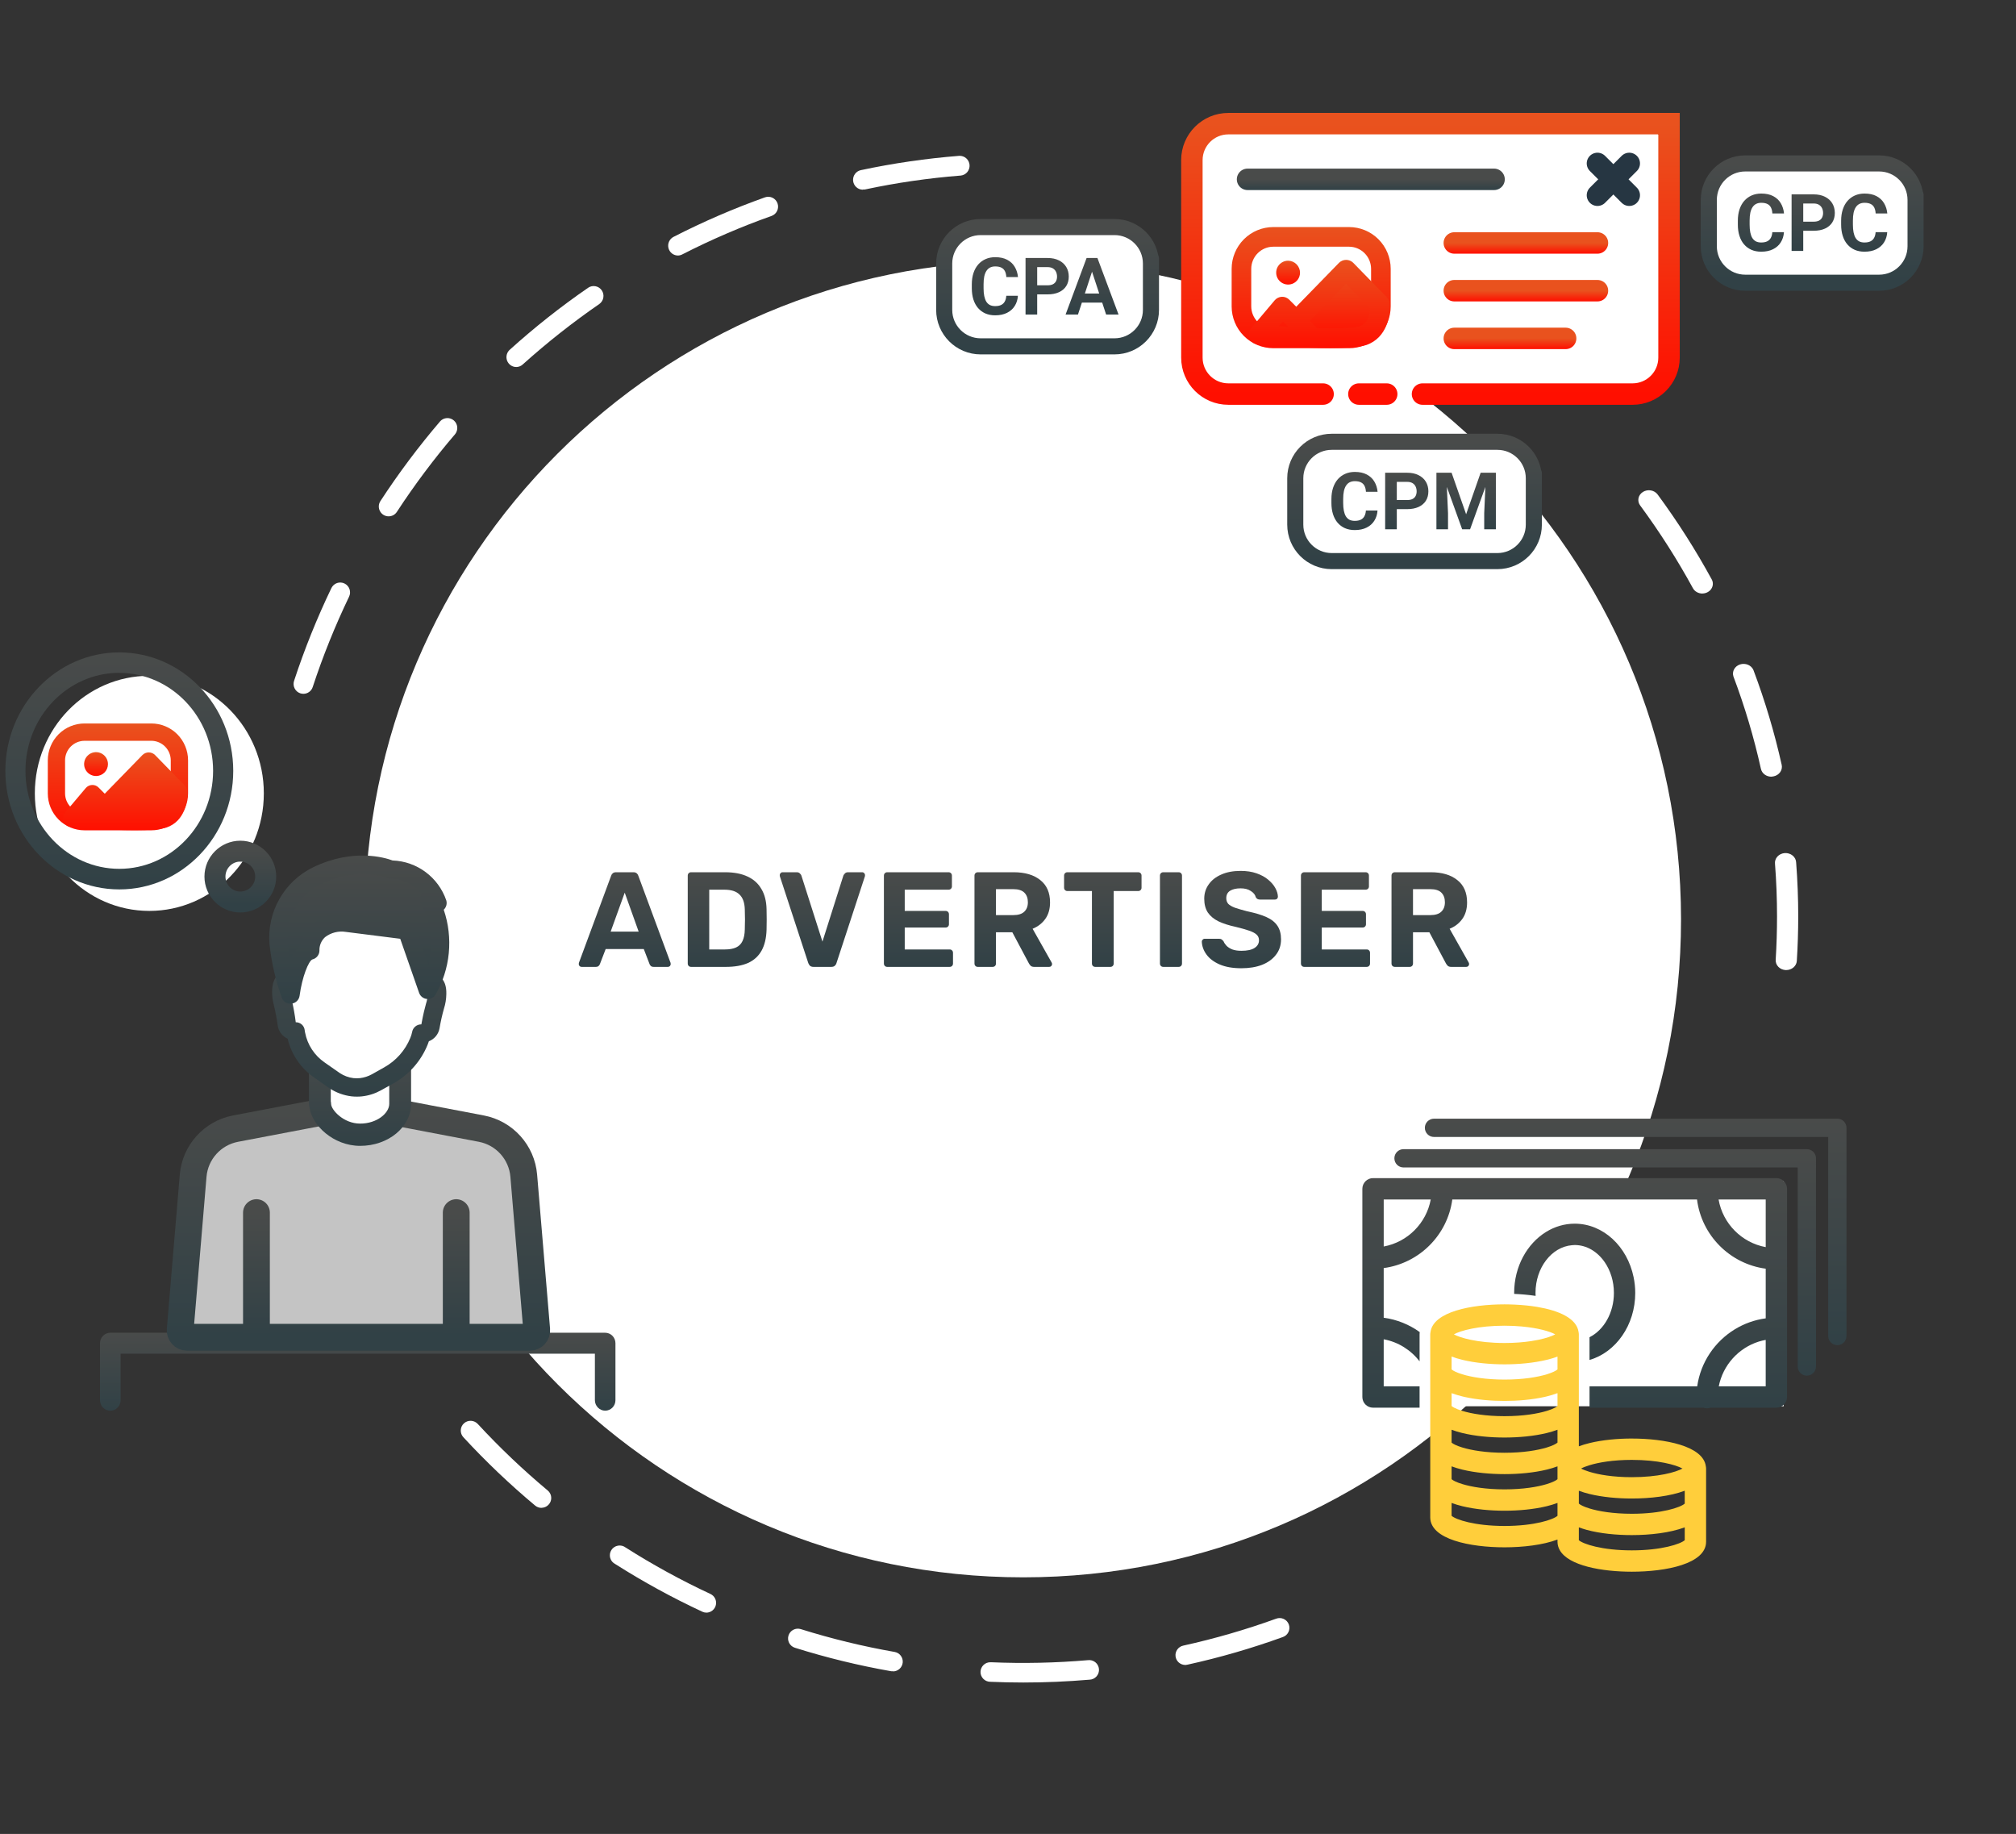 <svg width="188" height="171" viewBox="0 0 188 171" fill="none" xmlns="http://www.w3.org/2000/svg">
<rect x="0" y="0" width="188" height="171" fill="#333333" stroke="none"/>
<g clip-path="url(#clip0_701_3355)">
<path d="M28.293 64.691C28.195 64.69 28.098 64.675 28.005 64.646C27.891 64.608 27.785 64.548 27.694 64.469C27.603 64.39 27.528 64.293 27.474 64.185C27.42 64.077 27.387 63.96 27.379 63.839C27.37 63.718 27.385 63.597 27.423 63.483C28.394 60.526 29.557 57.637 30.903 54.834C30.956 54.725 31.029 54.628 31.119 54.547C31.209 54.467 31.314 54.405 31.427 54.365C31.541 54.326 31.661 54.309 31.781 54.316C31.902 54.323 32.019 54.354 32.127 54.407C32.236 54.459 32.333 54.533 32.413 54.623C32.493 54.714 32.554 54.819 32.594 54.933C32.633 55.047 32.65 55.168 32.643 55.289C32.636 55.409 32.605 55.527 32.553 55.636C31.242 58.366 30.109 61.179 29.163 64.058C29.104 64.242 28.987 64.403 28.831 64.517C28.674 64.631 28.486 64.692 28.293 64.691ZM36.243 48.144C36.078 48.145 35.915 48.1 35.773 48.015C35.63 47.93 35.514 47.808 35.435 47.661C35.356 47.515 35.319 47.35 35.326 47.184C35.333 47.018 35.386 46.857 35.477 46.718C37.175 44.116 39.04 41.628 41.059 39.268C41.222 39.097 41.444 38.995 41.679 38.983C41.914 38.971 42.145 39.051 42.324 39.205C42.502 39.359 42.615 39.577 42.639 39.812C42.662 40.048 42.595 40.283 42.45 40.47C40.483 42.769 38.665 45.193 37.01 47.728C36.927 47.856 36.813 47.961 36.679 48.034C36.545 48.106 36.395 48.144 36.243 48.144ZM48.162 34.222C47.973 34.225 47.788 34.17 47.631 34.063C47.475 33.956 47.355 33.804 47.288 33.626C47.221 33.448 47.211 33.254 47.258 33.07C47.305 32.886 47.407 32.721 47.551 32.598C49.854 30.519 52.289 28.594 54.842 26.834C54.941 26.766 55.052 26.718 55.17 26.692C55.288 26.667 55.409 26.666 55.528 26.688C55.646 26.71 55.759 26.755 55.86 26.821C55.961 26.887 56.048 26.972 56.116 27.071C56.184 27.171 56.232 27.283 56.257 27.401C56.282 27.52 56.284 27.642 56.262 27.761C56.24 27.88 56.195 27.993 56.129 28.094C56.064 28.196 55.979 28.283 55.88 28.352C53.391 30.07 51.014 31.946 48.764 33.969C48.602 34.125 48.387 34.216 48.162 34.222ZM63.232 23.826C63.025 23.827 62.824 23.759 62.661 23.631C62.498 23.503 62.383 23.323 62.335 23.121C62.286 22.919 62.307 22.707 62.395 22.519C62.482 22.33 62.63 22.177 62.815 22.084C65.572 20.671 68.419 19.44 71.337 18.4C71.451 18.36 71.571 18.342 71.691 18.348C71.811 18.355 71.929 18.385 72.037 18.437C72.146 18.489 72.243 18.562 72.324 18.652C72.404 18.742 72.466 18.846 72.507 18.96C72.547 19.074 72.564 19.195 72.558 19.316C72.552 19.436 72.522 19.555 72.47 19.664C72.418 19.773 72.345 19.87 72.256 19.951C72.166 20.032 72.062 20.095 71.949 20.135C69.108 21.143 66.335 22.337 63.649 23.709C63.521 23.78 63.378 23.82 63.232 23.826ZM80.459 17.688C80.234 17.686 80.017 17.6 79.851 17.448C79.685 17.295 79.58 17.087 79.556 16.862C79.533 16.638 79.592 16.412 79.724 16.228C79.855 16.044 80.048 15.916 80.268 15.866C83.299 15.221 86.368 14.774 89.457 14.53C89.695 14.52 89.928 14.602 90.107 14.761C90.285 14.919 90.396 15.142 90.415 15.381C90.433 15.62 90.359 15.856 90.207 16.041C90.054 16.225 89.837 16.343 89.6 16.369C86.591 16.605 83.601 17.039 80.649 17.669C80.586 17.677 80.522 17.68 80.459 17.675V17.688Z" fill="white"/>
<path d="M95.425 156.88C94.395 156.88 93.353 156.857 92.331 156.812C92.088 156.807 91.859 156.707 91.691 156.531C91.523 156.357 91.432 156.123 91.437 155.882C91.442 155.641 91.543 155.411 91.719 155.244C91.893 155.076 92.127 154.985 92.37 154.99H92.408C95.42 155.119 98.437 155.054 101.44 154.797C101.564 154.78 101.689 154.787 101.81 154.82C101.93 154.853 102.043 154.91 102.14 154.986C102.237 155.064 102.318 155.16 102.378 155.27C102.436 155.379 102.472 155.5 102.483 155.624C102.494 155.747 102.479 155.872 102.44 155.99C102.401 156.108 102.338 156.217 102.255 156.31C102.172 156.402 102.072 156.478 101.959 156.531C101.846 156.583 101.723 156.612 101.598 156.616C99.55 156.79 97.479 156.88 95.425 156.88ZM83.282 155.831C83.23 155.835 83.177 155.835 83.124 155.831C80.081 155.298 77.075 154.565 74.128 153.639C73.897 153.567 73.704 153.405 73.592 153.191C73.48 152.977 73.458 152.727 73.531 152.497C73.604 152.266 73.765 152.074 73.98 151.962C74.195 151.851 74.445 151.828 74.676 151.901C77.548 152.801 80.476 153.512 83.441 154.032C83.664 154.074 83.863 154.197 84 154.378C84.137 154.559 84.202 154.783 84.183 155.009C84.163 155.234 84.06 155.445 83.894 155.599C83.727 155.754 83.51 155.84 83.282 155.844V155.831ZM110.54 155.242C110.314 155.245 110.094 155.162 109.925 155.013C109.755 154.862 109.648 154.655 109.623 154.429C109.598 154.205 109.659 153.979 109.792 153.796C109.925 153.613 110.122 153.486 110.344 153.439C113.282 152.791 116.176 151.953 119.004 150.929C119.118 150.886 119.239 150.866 119.36 150.87C119.48 150.874 119.6 150.902 119.71 150.952C119.82 151.002 119.919 151.074 120.002 151.163C120.083 151.252 120.147 151.356 120.189 151.47C120.229 151.584 120.248 151.703 120.242 151.824C120.236 151.945 120.206 152.064 120.154 152.173C120.102 152.281 120.028 152.379 119.938 152.46C119.848 152.54 119.742 152.602 119.628 152.641C116.724 153.693 113.754 154.554 110.737 155.216C110.673 155.234 110.606 155.244 110.54 155.248V155.242ZM65.883 150.366C65.749 150.366 65.617 150.336 65.496 150.279C62.697 148.975 59.986 147.492 57.379 145.838C57.265 145.781 57.163 145.701 57.081 145.603C57 145.504 56.939 145.391 56.905 145.267C56.87 145.145 56.861 145.016 56.879 144.889C56.897 144.763 56.942 144.642 57.01 144.534C57.078 144.426 57.167 144.332 57.274 144.261C57.38 144.189 57.5 144.141 57.626 144.119C57.752 144.097 57.881 144.101 58.005 144.131C58.13 144.161 58.246 144.218 58.347 144.296C60.885 145.909 63.527 147.355 66.254 148.625C66.442 148.713 66.594 148.863 66.686 149.049C66.778 149.235 66.803 149.448 66.758 149.65C66.713 149.852 66.6 150.034 66.438 150.164C66.276 150.294 66.074 150.366 65.866 150.366H65.883ZM50.489 140.595C50.274 140.595 50.066 140.518 49.902 140.38C47.535 138.402 45.3 136.273 43.209 134.007C43.044 133.829 42.958 133.593 42.968 133.352C42.978 133.11 43.083 132.882 43.262 132.718C43.44 132.554 43.676 132.468 43.919 132.477C44.161 132.488 44.389 132.593 44.554 132.771C46.594 134.979 48.775 137.052 51.083 138.98C51.225 139.101 51.326 139.262 51.374 139.441C51.421 139.622 51.413 139.812 51.349 139.987C51.285 140.162 51.169 140.313 51.016 140.421C50.864 140.529 50.682 140.587 50.496 140.589L50.489 140.595Z" fill="white"/>
<path d="M166.575 90.45H166.516C166.387 90.443 166.26 90.412 166.143 90.361C166.026 90.309 165.922 90.236 165.836 90.147C165.75 90.057 165.684 89.954 165.642 89.841C165.6 89.728 165.582 89.609 165.59 89.49C165.674 88.157 165.715 86.796 165.715 85.447C165.715 83.82 165.652 82.173 165.527 80.552C165.512 80.431 165.523 80.307 165.562 80.189C165.6 80.072 165.663 79.963 165.749 79.868C165.834 79.773 165.939 79.696 166.058 79.64C166.176 79.584 166.306 79.55 166.44 79.542C166.573 79.533 166.706 79.549 166.833 79.59C166.959 79.63 167.075 79.693 167.174 79.775C167.273 79.858 167.352 79.958 167.409 80.07C167.464 80.181 167.494 80.302 167.498 80.425C167.626 82.087 167.692 83.778 167.692 85.447C167.692 86.831 167.647 88.228 167.56 89.603C167.544 89.832 167.432 90.047 167.25 90.204C167.067 90.362 166.825 90.449 166.575 90.45ZM165.183 72.42C164.955 72.42 164.735 72.348 164.559 72.216C164.383 72.085 164.262 71.902 164.215 71.697C163.567 68.772 162.708 65.888 161.646 63.066C161.575 62.842 161.6 62.602 161.716 62.394C161.832 62.187 162.031 62.028 162.27 61.952C162.511 61.876 162.774 61.887 163.005 61.983C163.236 62.08 163.418 62.255 163.512 62.471C164.601 65.365 165.482 68.321 166.151 71.32C166.202 71.556 166.15 71.8 166.006 72.001C165.862 72.202 165.637 72.342 165.381 72.391C165.314 72.406 165.245 72.415 165.176 72.42H165.183ZM158.754 55.343C158.57 55.343 158.39 55.296 158.234 55.208C158.078 55.119 157.951 54.992 157.87 54.841C156.412 52.174 154.768 49.596 152.948 47.124C152.802 46.925 152.748 46.68 152.798 46.444C152.847 46.208 152.998 46 153.214 45.866C153.431 45.731 153.697 45.682 153.955 45.728C154.211 45.773 154.438 45.911 154.584 46.111C156.45 48.647 158.135 51.292 159.628 54.029C159.702 54.167 159.737 54.32 159.729 54.474C159.721 54.628 159.671 54.777 159.583 54.908C159.495 55.039 159.372 55.148 159.226 55.223C159.079 55.299 158.915 55.339 158.747 55.34L158.754 55.343Z" fill="white"/>
<path d="M95.425 147.073C129.318 147.073 156.78 119.597 156.763 85.705C156.746 51.812 129.258 24.337 95.365 24.337C61.472 24.337 34.011 51.812 34.027 85.705C34.044 119.597 61.533 147.073 95.425 147.073Z" fill="white"/>
<path d="M166.338 110.108H127.022V131.122H166.338V110.108Z" fill="white"/>
<path d="M171.341 104.307H133.727C133.256 104.307 132.874 104.688 132.874 105.159C132.874 105.63 133.256 106.012 133.727 106.012H170.486V124.571C170.486 125.042 170.868 125.424 171.339 125.424C171.81 125.424 172.192 125.042 172.192 124.571V105.159C172.192 104.687 171.811 104.306 171.34 104.306L171.341 104.307Z" fill="url(#paint0_linear_701_3355)"/>
<path d="M168.497 107.15H130.883C130.412 107.15 130.031 107.532 130.031 108.002C130.031 108.474 130.412 108.856 130.883 108.856H167.642V127.415C167.642 127.886 168.025 128.267 168.496 128.267C168.967 128.267 169.348 127.886 169.348 127.415V123.543L169.349 108.002C169.349 107.532 168.967 107.15 168.496 107.15H168.497Z" fill="url(#paint1_linear_701_3355)"/>
<path d="M165.654 109.85H128.041C127.492 109.85 127.045 110.296 127.045 110.846V130.259C127.045 130.808 127.492 131.254 128.041 131.254H132.382V129.263L129.036 129.263V124.877C130.393 125.128 131.573 125.88 132.382 126.934V124.415C132.382 124.343 132.388 124.274 132.394 124.205C131.422 123.505 130.278 123.034 129.036 122.866V118.237C132.356 117.792 134.988 115.161 135.433 111.841H158.253C158.676 115.189 161.319 117.847 164.66 118.295V122.924C163.615 123.064 162.641 123.421 161.779 123.947C159.917 125.085 158.592 127.012 158.272 129.263H148.23V131.254H158.859C158.961 131.289 159.069 131.313 159.182 131.313C159.296 131.313 159.404 131.289 159.505 131.254H165.653C166.203 131.254 166.649 130.808 166.649 130.259V122.15L166.65 117.375V110.846C166.65 110.296 166.204 109.85 165.654 109.85ZM129.037 116.226V111.841H133.422C133.012 114.062 131.259 115.816 129.037 116.226ZM160.264 111.841H164.66V116.284C162.418 115.87 160.655 114.089 160.264 111.841ZM164.004 125.094C164.217 125.027 164.437 124.975 164.659 124.934V129.262H160.282C160.669 127.29 162.116 125.693 164.004 125.094Z" fill="url(#paint2_linear_701_3355)"/>
<path d="M148.229 124.684V126.804C150.675 126.096 152.493 123.567 152.493 120.553C152.493 120.043 152.436 119.551 152.338 119.075C151.752 116.226 149.515 114.097 146.848 114.097C145.884 114.097 144.976 114.376 144.181 114.865C142.409 115.955 141.201 118.095 141.201 120.553C141.201 120.583 141.205 120.613 141.206 120.644C141.778 120.668 142.474 120.722 143.203 120.829C143.199 120.737 143.192 120.645 143.192 120.554C143.192 118.201 144.691 116.272 146.583 116.105C146.67 116.097 146.758 116.088 146.847 116.088C147.969 116.088 148.975 116.71 149.645 117.686C150.179 118.462 150.503 119.462 150.503 120.553C150.503 122.417 149.562 124.016 148.229 124.684Z" fill="url(#paint3_linear_701_3355)"/>
<path d="M152.171 134.131C150.846 134.131 149.434 134.26 148.228 134.554C147.875 134.64 147.541 134.741 147.233 134.857V124.416C147.233 124.342 147.219 124.272 147.208 124.201C147.037 122.924 145.368 122.196 143.35 121.857C142.685 121.746 141.983 121.679 141.287 121.645C140.957 121.63 140.628 121.62 140.305 121.62C137.223 121.62 133.656 122.305 133.4 124.201C133.391 124.272 133.375 124.342 133.375 124.416V125.047L133.376 127.828V141.478C133.376 143.542 137.109 144.274 140.305 144.274C142.017 144.274 143.879 144.061 145.243 143.549L145.242 143.753C145.242 144.039 145.32 144.297 145.453 144.534C146.275 146.003 149.418 146.548 152.171 146.548C155.367 146.548 159.1 145.816 159.1 143.753V136.928C159.1 136.852 159.085 136.783 159.075 136.712C158.82 134.816 155.252 134.132 152.171 134.132V134.131ZM157.109 143.61C156.719 143.96 154.973 144.558 152.171 144.558C149.369 144.558 147.623 143.96 147.233 143.61V142.41C147.464 142.496 147.707 142.577 147.965 142.648C149.223 142.99 150.749 143.135 152.171 143.135C153.883 143.135 155.745 142.922 157.109 142.41V143.61ZM140.305 123.611C140.889 123.611 141.422 123.638 141.912 123.683C143.45 123.822 144.506 124.139 145.002 124.401C145.011 124.407 145.025 124.412 145.033 124.416C145.031 124.418 145.028 124.418 145.026 124.42C144.724 124.585 144.191 124.773 143.459 124.926C143.254 124.969 143.035 125.009 142.799 125.044C142.099 125.151 141.266 125.223 140.305 125.223C139.02 125.223 137.965 125.095 137.152 124.926C136.416 124.772 135.879 124.583 135.577 124.416C136.211 124.068 137.854 123.611 140.305 123.611ZM157.109 140.198C156.722 140.547 154.977 141.146 152.171 141.146C150.42 141.146 149.081 140.913 148.228 140.652C147.715 140.495 147.378 140.329 147.233 140.197V138.999C147.541 139.114 147.875 139.216 148.228 139.302C149.433 139.596 150.846 139.724 152.171 139.724C153.883 139.724 155.745 139.511 157.109 138.998V140.198ZM145.243 130.26V131.099C145.19 131.146 145.109 131.2 145.005 131.255C144.826 131.351 144.573 131.454 144.248 131.553C143.394 131.813 142.056 132.046 140.305 132.046C138.554 132.046 137.215 131.813 136.362 131.552C136.037 131.453 135.785 131.35 135.604 131.254C135.5 131.199 135.42 131.146 135.367 131.098V129.898C135.408 129.913 135.449 129.929 135.491 129.944C135.765 130.041 136.056 130.126 136.362 130.202C136.442 130.221 136.522 130.24 136.604 130.259C137.754 130.513 139.069 130.625 140.305 130.625C141.541 130.625 142.855 130.513 144.005 130.259C144.088 130.241 144.167 130.221 144.248 130.202C144.6 130.116 144.934 130.014 145.243 129.898V130.26ZM136.362 126.79C137.567 127.085 138.98 127.213 140.305 127.213C141.629 127.213 143.042 127.084 144.248 126.79C144.474 126.735 144.695 126.675 144.904 126.608C145.021 126.57 145.132 126.528 145.243 126.487V127.687C145.098 127.818 144.761 127.983 144.248 128.141C143.394 128.402 142.056 128.634 140.305 128.634C138.554 128.634 137.215 128.402 136.362 128.141C135.849 127.984 135.511 127.818 135.367 127.686V126.487C135.675 126.603 136.009 126.704 136.362 126.79ZM136.362 133.615C137.567 133.91 138.98 134.037 140.305 134.037C141.629 134.037 143.042 133.909 144.248 133.615C144.6 133.529 144.934 133.428 145.243 133.311V134.511C145.098 134.641 144.761 134.807 144.248 134.965C143.394 135.225 142.056 135.458 140.305 135.458C138.554 135.458 137.215 135.225 136.362 134.964C135.849 134.808 135.511 134.641 135.367 134.51V133.311C135.675 133.428 136.009 133.528 136.362 133.615ZM135.367 136.724C135.675 136.84 136.009 136.941 136.362 137.027C137.567 137.321 138.98 137.449 140.305 137.449C141.629 137.449 143.042 137.321 144.248 137.027C144.6 136.941 144.934 136.84 145.243 136.724V137.923C145.098 138.054 144.761 138.22 144.248 138.377C143.394 138.638 142.056 138.871 140.305 138.871C138.554 138.871 137.215 138.637 136.362 138.376C135.849 138.22 135.511 138.054 135.367 137.922V136.724ZM152.171 137.734C150.414 137.734 149.081 137.498 148.228 137.236C147.891 137.133 147.622 137.027 147.443 136.928C147.622 136.829 147.891 136.722 148.228 136.619C149.081 136.358 150.414 136.122 152.171 136.122C154.621 136.122 156.264 136.58 156.899 136.928C156.265 137.276 154.622 137.734 152.171 137.734ZM135.367 140.136C135.675 140.251 136.009 140.353 136.362 140.439C137.567 140.733 138.98 140.862 140.305 140.862C141.629 140.862 143.042 140.733 144.248 140.439C144.6 140.353 144.934 140.251 145.243 140.136V141.336C144.853 141.686 143.106 142.283 140.305 142.283C137.503 142.283 135.757 141.686 135.367 141.336V140.136Z" fill="#FFCE3B"/>
<path d="M54.237 90.154C54.161 90.154 54.098 90.129 54.048 90.079C53.997 90.02 53.972 89.957 53.972 89.89C53.972 89.847 53.976 89.81 53.985 89.776L56.985 81.67C57.01 81.578 57.061 81.498 57.136 81.43C57.212 81.363 57.317 81.329 57.452 81.329H59.065C59.2 81.329 59.305 81.363 59.38 81.43C59.456 81.498 59.507 81.578 59.532 81.67L62.532 89.776C62.541 89.81 62.545 89.847 62.545 89.89C62.545 89.957 62.52 90.02 62.469 90.079C62.419 90.129 62.356 90.154 62.28 90.154H60.969C60.843 90.154 60.75 90.125 60.692 90.067C60.633 90.007 60.595 89.953 60.578 89.903L60.036 88.491H56.481L55.939 89.903C55.922 89.953 55.884 90.007 55.825 90.067C55.766 90.125 55.674 90.154 55.548 90.154H54.237ZM56.947 86.864H59.557L58.258 83.233L56.947 86.864Z" fill="url(#paint4_linear_701_3355)"/>
<path d="M64.45 90.154C64.357 90.154 64.282 90.125 64.223 90.067C64.164 90.007 64.135 89.931 64.135 89.84V81.645C64.135 81.552 64.164 81.477 64.223 81.418C64.282 81.359 64.357 81.329 64.45 81.329H67.614C68.454 81.329 69.156 81.464 69.719 81.733C70.282 81.993 70.711 82.38 71.005 82.893C71.308 83.397 71.468 84.023 71.484 84.771C71.493 85.141 71.497 85.465 71.497 85.742C71.497 86.019 71.493 86.338 71.484 86.7C71.459 87.482 71.304 88.129 71.018 88.642C70.732 89.154 70.312 89.537 69.757 89.789C69.203 90.033 68.509 90.154 67.677 90.154H64.45ZM66.139 88.528H67.614C68.034 88.528 68.379 88.465 68.648 88.339C68.917 88.213 69.114 88.016 69.24 87.746C69.375 87.469 69.446 87.112 69.455 86.675C69.463 86.431 69.467 86.213 69.467 86.019C69.476 85.826 69.476 85.633 69.467 85.439C69.467 85.246 69.463 85.032 69.455 84.796C69.438 84.166 69.274 83.704 68.963 83.41C68.66 83.107 68.19 82.956 67.551 82.956H66.139V88.528Z" fill="url(#paint5_linear_701_3355)"/>
<path d="M75.865 90.154C75.731 90.154 75.621 90.121 75.537 90.054C75.462 89.978 75.407 89.89 75.373 89.789L72.726 81.708C72.718 81.666 72.713 81.628 72.713 81.594C72.713 81.527 72.739 81.468 72.789 81.418C72.839 81.359 72.902 81.329 72.978 81.329H74.302C74.428 81.329 74.525 81.367 74.592 81.443C74.667 81.51 74.714 81.573 74.73 81.632L76.697 87.797L78.651 81.632C78.676 81.573 78.723 81.51 78.79 81.443C78.857 81.367 78.954 81.329 79.08 81.329H80.404C80.479 81.329 80.542 81.359 80.593 81.418C80.643 81.468 80.668 81.527 80.668 81.594C80.668 81.628 80.664 81.666 80.656 81.708L78.008 89.789C77.983 89.89 77.928 89.978 77.844 90.054C77.769 90.121 77.659 90.154 77.516 90.154H75.865Z" fill="url(#paint6_linear_701_3355)"/>
<path d="M82.744 90.154C82.651 90.154 82.576 90.125 82.517 90.067C82.458 90.007 82.428 89.931 82.428 89.84V81.645C82.428 81.552 82.458 81.477 82.517 81.418C82.576 81.359 82.651 81.329 82.744 81.329H88.455C88.547 81.329 88.623 81.359 88.681 81.418C88.74 81.477 88.77 81.552 88.77 81.645V82.653C88.77 82.737 88.74 82.809 88.681 82.868C88.623 82.926 88.547 82.956 88.455 82.956H84.37V84.935H88.177C88.27 84.935 88.346 84.965 88.404 85.023C88.463 85.082 88.493 85.158 88.493 85.25V86.183C88.493 86.267 88.463 86.338 88.404 86.397C88.346 86.457 88.27 86.486 88.177 86.486H84.37V88.528H88.556C88.647 88.528 88.723 88.558 88.783 88.617C88.841 88.675 88.871 88.751 88.871 88.843V89.84C88.871 89.931 88.841 90.007 88.783 90.067C88.723 90.125 88.647 90.154 88.556 90.154H82.744Z" fill="url(#paint7_linear_701_3355)"/>
<path d="M91.189 90.154C91.096 90.154 91.021 90.125 90.962 90.067C90.903 90.007 90.874 89.931 90.874 89.84V81.645C90.874 81.552 90.903 81.477 90.962 81.418C91.021 81.359 91.096 81.329 91.189 81.329H94.529C95.58 81.329 96.408 81.573 97.013 82.061C97.618 82.54 97.921 83.233 97.921 84.141C97.921 84.754 97.774 85.267 97.48 85.679C97.186 86.091 96.79 86.397 96.295 86.599L98.072 89.751C98.098 89.801 98.11 89.847 98.11 89.89C98.11 89.957 98.085 90.02 98.034 90.079C97.984 90.129 97.921 90.154 97.845 90.154H96.446C96.295 90.154 96.181 90.117 96.105 90.041C96.03 89.957 95.975 89.881 95.941 89.814L94.404 86.927H92.878V89.84C92.878 89.931 92.849 90.007 92.79 90.067C92.731 90.125 92.655 90.154 92.563 90.154H91.189ZM92.878 85.326H94.492C94.954 85.326 95.294 85.221 95.513 85.011C95.74 84.801 95.854 84.507 95.854 84.128C95.854 83.75 95.744 83.452 95.526 83.233C95.307 83.015 94.962 82.905 94.492 82.905H92.878V85.326Z" fill="url(#paint8_linear_701_3355)"/>
<path d="M102.142 90.154C102.05 90.154 101.974 90.125 101.915 90.067C101.857 90.007 101.827 89.931 101.827 89.84V83.082H99.533C99.448 83.082 99.377 83.052 99.318 82.994C99.259 82.935 99.23 82.863 99.23 82.779V81.645C99.23 81.552 99.259 81.477 99.318 81.418C99.377 81.359 99.448 81.329 99.533 81.329H106.138C106.231 81.329 106.306 81.359 106.365 81.418C106.424 81.477 106.453 81.552 106.453 81.645V82.779C106.453 82.863 106.424 82.935 106.365 82.994C106.306 83.052 106.231 83.082 106.138 83.082H103.857V89.84C103.857 89.931 103.827 90.007 103.768 90.067C103.71 90.125 103.634 90.154 103.541 90.154H102.142Z" fill="url(#paint9_linear_701_3355)"/>
<path d="M108.486 90.154C108.393 90.154 108.317 90.125 108.259 90.067C108.2 90.007 108.17 89.931 108.17 89.84V81.645C108.17 81.552 108.2 81.477 108.259 81.418C108.317 81.359 108.393 81.329 108.486 81.329H109.91C110.003 81.329 110.079 81.359 110.137 81.418C110.196 81.477 110.226 81.552 110.226 81.645V89.84C110.226 89.931 110.196 90.007 110.137 90.067C110.079 90.125 110.003 90.154 109.91 90.154H108.486Z" fill="url(#paint10_linear_701_3355)"/>
<path d="M115.767 90.281C114.96 90.281 114.284 90.163 113.737 89.927C113.199 89.692 112.792 89.386 112.514 89.007C112.237 88.629 112.09 88.225 112.073 87.797C112.073 87.73 112.098 87.671 112.148 87.62C112.199 87.562 112.262 87.532 112.338 87.532H113.687C113.796 87.532 113.88 87.557 113.938 87.608C113.998 87.65 114.052 87.704 114.102 87.772C114.161 87.914 114.254 88.053 114.38 88.188C114.515 88.322 114.695 88.436 114.922 88.528C115.149 88.612 115.43 88.654 115.767 88.654C116.313 88.654 116.72 88.566 116.99 88.39C117.267 88.213 117.406 87.973 117.406 87.671C117.406 87.452 117.33 87.276 117.179 87.142C117.036 87.007 116.805 86.885 116.485 86.775C116.175 86.667 115.758 86.549 115.237 86.423C114.607 86.288 114.069 86.116 113.624 85.906C113.186 85.687 112.855 85.41 112.628 85.074C112.409 84.729 112.3 84.305 112.3 83.8C112.3 83.296 112.438 82.851 112.716 82.464C112.993 82.069 113.384 81.762 113.888 81.544C114.392 81.317 114.993 81.204 115.691 81.204C116.254 81.204 116.75 81.279 117.179 81.43C117.616 81.582 117.977 81.779 118.263 82.023C118.557 82.267 118.78 82.527 118.931 82.805C119.083 83.082 119.163 83.351 119.171 83.611C119.171 83.679 119.146 83.742 119.095 83.8C119.044 83.851 118.981 83.876 118.906 83.876H117.494C117.41 83.876 117.334 83.859 117.267 83.826C117.2 83.792 117.145 83.733 117.103 83.649C117.053 83.431 116.902 83.242 116.649 83.082C116.405 82.914 116.086 82.83 115.691 82.83C115.279 82.83 114.952 82.905 114.708 83.057C114.472 83.208 114.355 83.439 114.355 83.75C114.355 83.952 114.414 84.124 114.531 84.267C114.658 84.401 114.863 84.523 115.149 84.633C115.443 84.734 115.83 84.847 116.309 84.973C117.049 85.124 117.65 85.305 118.112 85.515C118.574 85.725 118.914 85.999 119.133 86.334C119.351 86.662 119.461 87.078 119.461 87.583C119.461 88.146 119.301 88.629 118.981 89.032C118.67 89.436 118.238 89.747 117.683 89.966C117.137 90.175 116.498 90.281 115.767 90.281Z" fill="url(#paint11_linear_701_3355)"/>
<path d="M121.633 90.154C121.541 90.154 121.465 90.125 121.407 90.067C121.348 90.007 121.318 89.931 121.318 89.84V81.645C121.318 81.552 121.348 81.477 121.407 81.418C121.465 81.359 121.541 81.329 121.633 81.329H127.345C127.436 81.329 127.512 81.359 127.572 81.418C127.63 81.477 127.659 81.552 127.659 81.645V82.653C127.659 82.737 127.63 82.809 127.572 82.868C127.512 82.926 127.436 82.956 127.345 82.956H123.26V84.935H127.067C127.159 84.935 127.235 84.965 127.294 85.023C127.353 85.082 127.382 85.158 127.382 85.25V86.183C127.382 86.267 127.353 86.338 127.294 86.397C127.235 86.457 127.159 86.486 127.067 86.486H123.26V88.528H127.445C127.538 88.528 127.613 88.558 127.672 88.617C127.731 88.675 127.76 88.751 127.76 88.843V89.84C127.76 89.931 127.731 90.007 127.672 90.067C127.613 90.125 127.538 90.154 127.445 90.154H121.633Z" fill="url(#paint12_linear_701_3355)"/>
<path d="M130.078 90.154C129.986 90.154 129.911 90.125 129.851 90.067C129.793 90.007 129.764 89.931 129.764 89.84V81.645C129.764 81.552 129.793 81.477 129.851 81.418C129.911 81.359 129.986 81.329 130.078 81.329H133.42C134.47 81.329 135.298 81.573 135.903 82.061C136.509 82.54 136.811 83.233 136.811 84.141C136.811 84.754 136.664 85.267 136.37 85.679C136.075 86.091 135.681 86.397 135.184 86.599L136.962 89.751C136.987 89.801 137 89.847 137 89.89C137 89.957 136.974 90.02 136.924 90.079C136.874 90.129 136.811 90.154 136.735 90.154H135.336C135.184 90.154 135.071 90.117 134.996 90.041C134.92 89.957 134.865 89.881 134.831 89.814L133.294 86.927H131.768V89.84C131.768 89.931 131.738 90.007 131.68 90.067C131.621 90.125 131.545 90.154 131.453 90.154H130.078ZM131.768 85.326H133.381C133.844 85.326 134.185 85.221 134.403 85.011C134.63 84.801 134.743 84.507 134.743 84.128C134.743 83.75 134.634 83.452 134.416 83.233C134.197 83.015 133.852 82.905 133.381 82.905H131.768V85.326Z" fill="url(#paint13_linear_701_3355)"/>
<path d="M16.953 109.538C17.176 106.877 19.145 104.692 21.768 104.192L33.427 101.968L45.087 104.192C47.71 104.692 49.678 106.877 49.902 109.538L51.109 123.908C51.192 124.9 50.41 125.75 49.415 125.75H17.44C16.445 125.75 15.662 124.9 15.746 123.908L16.953 109.538Z" fill="#C4C4C4"/>
<path d="M56.436 131.533C56.182 131.533 55.939 131.43 55.759 131.247C55.579 131.065 55.477 130.816 55.476 130.558V126.221H11.245V130.558C11.245 130.817 11.144 131.066 10.964 131.25C10.784 131.434 10.54 131.536 10.285 131.536C10.031 131.536 9.787 131.434 9.607 131.25C9.427 131.066 9.325 130.817 9.325 130.558V125.242C9.326 124.984 9.428 124.736 9.608 124.553C9.788 124.37 10.031 124.267 10.285 124.267H56.436C56.69 124.267 56.933 124.37 57.113 124.553C57.292 124.736 57.393 124.984 57.393 125.242V130.558C57.393 130.816 57.292 131.065 57.113 131.247C56.933 131.43 56.69 131.533 56.436 131.533Z" fill="url(#paint14_linear_701_3355)"/>
<path d="M48.843 109.627L50.05 123.997C50.081 124.369 49.788 124.688 49.415 124.688H17.44C17.067 124.688 16.773 124.369 16.804 123.997L18.012 109.627C18.195 107.441 19.812 105.646 21.967 105.235L33.427 103.05L44.888 105.235C47.042 105.646 48.66 107.441 48.843 109.627Z" stroke="url(#paint15_linear_701_3355)" stroke-width="2.5"/>
<path d="M37.331 98.57V102.956C37.331 104.512 35.655 105.839 33.586 105.839C31.517 105.839 29.841 104.177 29.841 102.956H29.812V98.57H37.331Z" fill="white"/>
<path d="M33.587 106.842C31.091 106.842 29.055 104.915 28.854 103.2C28.825 103.106 28.811 103.01 28.811 102.912V98.541C28.826 98.278 28.94 98.03 29.129 97.849C29.319 97.669 29.569 97.568 29.829 97.568C30.089 97.568 30.339 97.669 30.528 97.849C30.718 98.03 30.832 98.278 30.847 98.541V102.693C30.865 102.768 30.875 102.845 30.876 102.923C30.876 103.473 32.021 104.766 33.587 104.766C35.153 104.766 36.299 103.793 36.299 102.923V98.552C36.314 98.289 36.428 98.041 36.617 97.86C36.807 97.68 37.057 97.579 37.317 97.579C37.577 97.579 37.827 97.68 38.017 97.86C38.206 98.041 38.32 98.289 38.335 98.552V102.923C38.335 105.09 36.205 106.842 33.587 106.842Z" fill="url(#paint16_linear_701_3355)"/>
<path d="M23.915 113.067V124.561" stroke="url(#paint17_linear_701_3355)" stroke-width="2.5" stroke-linecap="round"/>
<path d="M42.545 113.067V124.561" stroke="url(#paint18_linear_701_3355)" stroke-width="2.5" stroke-linecap="round"/>
<path d="M27.577 96.386C27.56 96.294 27.545 96.197 27.534 96.097C27.534 96.097 26.798 96.097 26.702 95.405C26.414 93.306 26.171 93.212 26.188 92.292C26.206 91.371 26.541 91.16 26.936 91.421C26.82 90.958 26.76 90.484 26.757 90.007C26.708 85.07 29.932 81.876 33.685 81.94C37.437 82.004 40.54 85.302 40.324 90.245C40.305 90.721 40.228 91.193 40.096 91.65C40.5 91.421 40.829 91.65 40.812 92.562C40.794 93.474 40.558 93.569 40.191 95.654C40.073 96.337 39.325 96.317 39.325 96.317C39.277 96.571 39.204 96.819 39.106 97.058C38.556 98.428 37.559 99.57 36.277 100.292C35.656 100.647 35.093 100.958 35.093 100.958C34.648 101.206 34.157 101.363 33.65 101.419C33.389 101.446 33.126 101.446 32.865 101.419C32.264 101.344 31.687 101.128 31.182 100.792L29.765 99.79C28.618 98.99 27.832 97.767 27.577 96.386Z" fill="white"/>
<path d="M33.282 102.251C33.115 102.251 32.948 102.243 32.782 102.225C32.052 102.137 31.352 101.882 30.738 101.481L29.302 100.475C28.054 99.611 27.171 98.32 26.822 96.85C26.574 96.737 26.359 96.564 26.197 96.347C26.035 96.13 25.931 95.875 25.895 95.607C25.811 94.988 25.696 94.374 25.55 93.767C25.426 93.329 25.367 92.874 25.375 92.418C25.389 91.674 25.59 91.152 25.98 90.859C25.958 90.636 25.943 90.411 25.94 90.183C25.915 87.513 26.802 85.144 28.47 83.507C29.152 82.824 29.966 82.284 30.864 81.922C31.761 81.56 32.723 81.382 33.692 81.398C34.661 81.415 35.616 81.626 36.5 82.02C37.385 82.413 38.179 82.98 38.837 83.687C40.439 85.38 41.255 87.779 41.134 90.448C41.134 90.691 41.1 90.916 41.071 91.118C41.45 91.426 41.645 91.956 41.622 92.698C41.615 93.155 41.541 93.609 41.401 94.044C41.232 94.645 41.095 95.254 40.99 95.869C40.944 96.141 40.828 96.396 40.654 96.609C40.479 96.823 40.252 96.989 39.994 97.089C39.96 97.192 39.922 97.297 39.877 97.409C39.259 98.936 38.134 100.209 36.69 101.016C36.067 101.367 35.504 101.675 35.504 101.675C34.961 101.973 34.364 102.161 33.747 102.228C33.592 102.245 33.437 102.252 33.282 102.251ZM27.58 95.316H27.597C27.802 95.318 27.999 95.394 28.15 95.532C28.301 95.67 28.395 95.858 28.415 96.06C28.415 96.137 28.438 96.214 28.453 96.289C28.671 97.42 29.329 98.42 30.284 99.074L31.694 100.058C32.075 100.309 32.509 100.47 32.963 100.526C33.166 100.545 33.369 100.545 33.572 100.526C33.96 100.479 34.335 100.358 34.677 100.17C34.677 100.17 35.225 99.867 35.825 99.525C36.929 98.91 37.788 97.94 38.263 96.776C38.338 96.598 38.394 96.414 38.432 96.226C38.467 96.024 38.572 95.841 38.73 95.711C38.888 95.58 39.088 95.51 39.294 95.513C39.472 94.52 39.621 93.981 39.727 93.585C39.828 93.286 39.882 92.975 39.888 92.661C39.889 92.645 39.889 92.629 39.888 92.612C39.769 92.592 39.656 92.546 39.556 92.479C39.455 92.412 39.37 92.324 39.307 92.222C39.243 92.12 39.201 92.006 39.184 91.887C39.168 91.768 39.177 91.647 39.21 91.532C39.331 91.151 39.403 90.758 39.426 90.36C39.526 88.158 38.877 86.199 37.597 84.844C37.096 84.303 36.49 83.868 35.816 83.567C35.141 83.265 34.411 83.103 33.671 83.091C32.931 83.078 32.196 83.215 31.511 83.494C30.827 83.772 30.206 84.186 29.687 84.71C28.361 86.016 27.643 87.953 27.677 90.157C27.678 90.555 27.728 90.95 27.827 91.335C27.87 91.499 27.863 91.673 27.807 91.833C27.751 91.993 27.648 92.134 27.511 92.236C27.393 92.323 27.256 92.378 27.112 92.398V92.438C27.107 92.753 27.149 93.066 27.238 93.368C27.385 94.011 27.499 94.662 27.58 95.316Z" fill="url(#paint19_linear_701_3355)"/>
<path d="M39.925 92.332C40.659 91.038 41.058 89.581 41.084 88.094C41.11 86.607 40.763 85.137 40.075 83.819L40.845 84.181C40.525 83.272 39.934 82.482 39.153 81.92C38.371 81.358 37.435 81.049 36.473 81.038C36.473 81.038 33.486 79.713 29.58 81.593C28.397 82.156 27.415 83.068 26.765 84.207C26.115 85.346 25.828 86.657 25.944 87.965C26.117 89.604 26.483 91.218 27.035 92.772C27.035 92.772 27.529 88.969 28.89 88.644C28.89 86.792 30.502 85.84 32.337 86.053L37.975 86.767L39.925 92.332Z" fill="url(#paint20_linear_701_3355)"/>
<path d="M27.078 93.584C26.901 93.585 26.728 93.529 26.584 93.427C26.439 93.325 26.33 93.179 26.271 93.012C25.698 91.404 25.315 89.734 25.131 88.037C25.007 86.565 25.332 85.091 26.062 83.809C26.792 82.527 27.893 81.498 29.219 80.858C32.925 79.075 35.886 79.962 36.61 80.231C37.721 80.271 38.794 80.647 39.687 81.311C40.581 81.974 41.253 82.893 41.616 83.948C41.662 84.101 41.664 84.265 41.623 84.419C41.581 84.574 41.496 84.714 41.38 84.823C41.824 86.125 41.985 87.508 41.851 88.877C41.717 90.248 41.292 91.573 40.604 92.763C40.517 92.896 40.394 93.002 40.25 93.07C40.106 93.137 39.946 93.162 39.788 93.143C39.63 93.124 39.481 93.061 39.357 92.962C39.233 92.862 39.138 92.731 39.085 92.58L37.323 87.533L32.252 86.892C31.911 86.837 31.563 86.852 31.229 86.937C30.894 87.022 30.581 87.176 30.308 87.386C30.137 87.545 30.002 87.738 29.912 87.952C29.823 88.167 29.78 88.399 29.789 88.632C29.787 88.822 29.722 89.007 29.604 89.157C29.486 89.308 29.321 89.413 29.136 89.458C28.78 89.576 28.167 91.112 27.939 92.844C27.913 93.034 27.824 93.211 27.686 93.345C27.547 93.478 27.369 93.562 27.178 93.581L27.078 93.584ZM31.867 85.158C32.057 85.158 32.248 85.169 32.437 85.189L38.044 85.899C38.202 85.919 38.351 85.984 38.475 86.085C38.598 86.186 38.691 86.32 38.743 86.471L39.937 89.905C40.42 87.997 40.18 85.977 39.264 84.237C39.192 84.095 39.16 83.936 39.173 83.777C39.186 83.619 39.242 83.467 39.336 83.338C38.985 82.901 38.541 82.549 38.037 82.307C37.533 82.065 36.981 81.939 36.422 81.939C36.312 81.935 36.204 81.911 36.103 81.868C36 81.822 33.42 80.749 29.971 82.405C28.956 82.892 28.113 83.677 27.553 84.656C26.992 85.635 26.742 86.763 26.835 87.887C26.883 88.422 26.959 88.953 27.064 89.478C27.29 88.938 27.646 88.462 28.101 88.094C28.204 87.331 28.576 86.632 29.15 86.123C29.909 85.476 30.878 85.133 31.873 85.158H31.867Z" fill="url(#paint21_linear_701_3355)"/>
<path d="M13.926 84.935C19.823 84.935 24.603 80.027 24.603 73.973C24.603 67.919 19.823 63.012 13.926 63.012C8.029 63.012 3.249 67.919 3.249 73.973C3.249 80.027 8.029 84.935 13.926 84.935Z" fill="white"/>
<path d="M11.125 82.93C5.267 82.93 0.5 77.972 0.5 71.88C0.5 65.788 5.267 60.83 11.125 60.83C16.983 60.83 21.75 65.788 21.75 71.88C21.75 77.972 16.983 82.93 11.125 82.93ZM11.125 62.735C6.302 62.735 2.374 66.835 2.374 71.873C2.374 76.912 6.302 81.011 11.125 81.011C15.948 81.011 19.872 76.912 19.872 71.873C19.872 66.835 15.948 62.742 11.125 62.742V62.735Z" fill="url(#paint22_linear_701_3355)"/>
<path d="M22.412 84.33C20.98 84.33 19.816 83.165 19.816 81.734C19.816 80.303 20.98 79.139 22.412 79.139C23.843 79.139 25.007 80.303 25.007 81.734C25.007 83.165 23.843 84.33 22.412 84.33ZM22.412 79.586C21.233 79.586 20.274 80.549 20.274 81.733C20.274 82.916 21.233 83.879 22.412 83.879C23.59 83.879 24.548 82.916 24.548 81.733C24.548 80.549 23.59 79.588 22.412 79.588V79.586Z" fill="url(#paint23_linear_701_3355)" stroke="url(#paint24_linear_701_3355)" stroke-width="1.5"/>
<path d="M14.102 77.42H7.885C6.976 77.42 6.104 77.058 5.462 76.413C4.819 75.768 4.458 74.894 4.458 73.983V70.895C4.458 69.983 4.819 69.109 5.462 68.464C6.104 67.819 6.976 67.457 7.885 67.457H14.11C15.019 67.457 15.891 67.819 16.534 68.464C17.176 69.109 17.537 69.983 17.537 70.895V73.974C17.538 74.427 17.45 74.875 17.278 75.294C17.106 75.713 16.853 76.093 16.534 76.413C16.214 76.733 15.835 76.987 15.418 77.16C15 77.333 14.553 77.421 14.102 77.42ZM7.885 69.073C7.403 69.074 6.942 69.266 6.601 69.607C6.261 69.949 6.069 70.412 6.068 70.895V73.974C6.068 74.457 6.26 74.92 6.6 75.262C6.941 75.604 7.403 75.796 7.885 75.796H14.11C14.591 75.795 15.053 75.603 15.393 75.261C15.733 74.919 15.924 74.457 15.924 73.974V70.895C15.923 70.412 15.732 69.95 15.392 69.608C15.052 69.267 14.591 69.074 14.11 69.073H7.885Z" fill="url(#paint25_linear_701_3355)"/>
<path d="M12.585 77.408C10.243 77.408 7.393 77.173 6.613 77.104C6.465 77.091 6.324 77.037 6.204 76.949C6.085 76.861 5.992 76.742 5.935 76.604C5.879 76.466 5.861 76.316 5.884 76.168C5.907 76.021 5.969 75.883 6.065 75.769L7.998 73.478C8.071 73.392 8.161 73.322 8.263 73.273C8.364 73.224 8.474 73.196 8.587 73.192C8.7 73.186 8.813 73.206 8.918 73.248C9.024 73.29 9.119 73.353 9.198 73.435L9.769 74.008L13.293 70.39C13.448 70.24 13.656 70.156 13.871 70.156C14.087 70.156 14.294 70.24 14.45 70.39L17.223 73.234C17.35 73.367 17.43 73.538 17.448 73.721C17.542 74.652 17.26 76.563 15.526 77.159C14.938 77.342 13.833 77.408 12.585 77.408Z" fill="url(#paint26_linear_701_3355)"/>
<path d="M8.969 72.356C8.749 72.359 8.532 72.296 8.348 72.175C8.163 72.055 8.018 71.882 7.932 71.679C7.845 71.476 7.821 71.252 7.863 71.035C7.904 70.818 8.009 70.619 8.164 70.462C8.319 70.305 8.517 70.198 8.733 70.153C8.949 70.109 9.173 70.13 9.378 70.214C9.582 70.298 9.756 70.441 9.879 70.624C10.002 70.807 10.068 71.023 10.068 71.243C10.069 71.536 9.954 71.818 9.748 72.026C9.543 72.235 9.262 72.353 8.969 72.356Z" fill="url(#paint27_linear_701_3355)"/>
<path d="M152.243 11.53H114.548C112.67 11.53 111.148 13.052 111.148 14.93V33.344C111.148 35.222 112.67 36.744 114.548 36.744H152.243C154.12 36.744 155.643 35.222 155.643 33.344V19.514V18.222V14.93C155.643 13.052 154.12 11.53 152.243 11.53Z" fill="white"/>
<path d="M155.643 19.514V11.53H114.548C112.67 11.53 111.148 13.052 111.148 14.93V33.344C111.148 35.222 112.67 36.744 114.548 36.744H123.384M155.643 18.222V33.344C155.643 35.222 154.12 36.744 152.243 36.744H132.654M126.721 36.744H129.317" stroke="url(#paint28_linear_701_3355)" stroke-width="2" stroke-linecap="round"/>
<path d="M135.62 22.654H148.969" stroke="url(#paint29_linear_701_3355)" stroke-width="2" stroke-linecap="round"/>
<path d="M116.339 16.721H139.328" stroke="url(#paint30_linear_701_3355)" stroke-width="2" stroke-linecap="round"/>
<path d="M148.969 15.238L151.936 18.204" stroke="#263642" stroke-width="2" stroke-linecap="round"/>
<path d="M151.936 15.238L148.969 18.204" stroke="#263642" stroke-width="2" stroke-linecap="round"/>
<path d="M135.62 27.104H148.969" stroke="url(#paint31_linear_701_3355)" stroke-width="2" stroke-linecap="round"/>
<path d="M135.62 31.553H146.002" stroke="url(#paint32_linear_701_3355)" stroke-width="2" stroke-linecap="round"/>
<path d="M103.931 21.171H91.45C89.572 21.171 88.05 22.693 88.05 24.57V28.894C88.05 30.772 89.572 32.294 91.45 32.294H103.931C105.809 32.294 107.331 30.772 107.331 28.894V24.693V24.57C107.331 22.693 105.809 21.171 103.931 21.171Z" fill="white"/>
<path d="M107.331 24.693V24.57C107.331 22.693 105.809 21.171 103.931 21.171H91.45C89.572 21.171 88.05 22.693 88.05 24.57V28.894C88.05 30.772 89.572 32.294 91.45 32.294H103.931C105.809 32.294 107.331 30.772 107.331 28.894V24.123" stroke="url(#paint33_linear_701_3355)" stroke-width="1.5" stroke-linecap="round"/>
<path d="M93.84 27.579H94.923C94.901 27.934 94.803 28.249 94.63 28.524C94.458 28.799 94.218 29.014 93.909 29.169C93.602 29.323 93.233 29.401 92.802 29.401C92.463 29.401 92.161 29.343 91.892 29.227C91.624 29.108 91.395 28.939 91.204 28.72C91.016 28.5 90.872 28.235 90.773 27.923C90.675 27.612 90.625 27.263 90.625 26.877V26.511C90.625 26.125 90.676 25.776 90.777 25.465C90.88 25.151 91.028 24.884 91.219 24.664C91.412 24.445 91.642 24.276 91.911 24.157C92.178 24.039 92.478 23.98 92.808 23.98C93.248 23.98 93.618 24.06 93.92 24.219C94.224 24.378 94.46 24.598 94.626 24.878C94.795 25.158 94.897 25.477 94.93 25.834H93.844C93.832 25.621 93.79 25.442 93.717 25.294C93.645 25.145 93.535 25.032 93.388 24.958C93.243 24.88 93.05 24.842 92.808 24.842C92.627 24.842 92.469 24.875 92.334 24.943C92.199 25.011 92.086 25.113 91.994 25.251C91.902 25.389 91.833 25.562 91.787 25.772C91.744 25.98 91.722 26.224 91.722 26.504V26.877C91.722 27.149 91.742 27.39 91.784 27.597C91.825 27.802 91.888 27.976 91.972 28.119C92.059 28.259 92.17 28.365 92.305 28.437C92.443 28.507 92.608 28.542 92.802 28.542C93.028 28.542 93.215 28.506 93.362 28.434C93.51 28.361 93.622 28.254 93.699 28.111C93.779 27.969 93.826 27.792 93.84 27.579Z" fill="url(#paint34_linear_701_3355)"/>
<path d="M97.69 27.449H96.346V26.602H97.69C97.897 26.602 98.066 26.568 98.196 26.5C98.326 26.43 98.422 26.334 98.483 26.21C98.543 26.087 98.573 25.948 98.573 25.794C98.573 25.637 98.543 25.491 98.483 25.356C98.422 25.221 98.326 25.112 98.196 25.03C98.066 24.948 97.897 24.907 97.69 24.907H96.722V29.328H95.636V24.056H97.69C98.102 24.056 98.456 24.131 98.751 24.28C99.047 24.428 99.274 24.632 99.431 24.892C99.588 25.153 99.667 25.451 99.667 25.787C99.667 26.127 99.588 26.422 99.431 26.67C99.274 26.919 99.047 27.111 98.751 27.246C98.456 27.381 98.102 27.449 97.69 27.449Z" fill="url(#paint35_linear_701_3355)"/>
<path d="M101.959 24.958L100.525 29.328H99.37L101.329 24.056H102.064L101.959 24.958ZM103.15 29.328L101.713 24.958L101.596 24.056H102.339L104.309 29.328H103.15ZM103.085 27.366V28.216H100.3V27.366H103.085Z" fill="url(#paint36_linear_701_3355)"/>
<path d="M139.636 41.194H124.189C122.31 41.194 120.789 42.716 120.789 44.594V48.917C120.789 50.795 122.31 52.318 124.189 52.318H139.636C141.514 52.318 143.036 50.795 143.036 48.917V44.716V44.594C143.036 42.716 141.514 41.194 139.636 41.194Z" fill="white"/>
<path d="M143.036 44.716V44.594C143.036 42.716 141.514 41.194 139.636 41.194H124.189C122.31 41.194 120.789 42.716 120.789 44.594V48.917C120.789 50.795 122.31 52.318 124.189 52.318H139.636C141.514 52.318 143.036 50.795 143.036 48.917V44.146" stroke="url(#paint37_linear_701_3355)" stroke-width="1.5" stroke-linecap="round"/>
<path d="M127.375 47.602H128.458C128.437 47.957 128.339 48.272 128.165 48.547C127.993 48.823 127.753 49.038 127.444 49.192C127.138 49.346 126.768 49.424 126.337 49.424C125.998 49.424 125.696 49.366 125.427 49.25C125.159 49.132 124.93 48.963 124.739 48.743C124.552 48.523 124.408 48.258 124.308 47.946C124.21 47.635 124.16 47.286 124.16 46.9V46.534C124.16 46.148 124.211 45.799 124.312 45.488C124.416 45.174 124.563 44.907 124.754 44.688C124.947 44.468 125.177 44.299 125.446 44.181C125.713 44.062 126.013 44.003 126.343 44.003C126.783 44.003 127.153 44.083 127.455 44.242C127.759 44.401 127.995 44.621 128.162 44.901C128.331 45.181 128.432 45.5 128.466 45.857H127.38C127.367 45.645 127.325 45.465 127.253 45.318C127.18 45.168 127.07 45.056 126.923 44.981C126.778 44.904 126.585 44.865 126.343 44.865C126.162 44.865 126.004 44.899 125.869 44.966C125.734 45.034 125.621 45.136 125.529 45.274C125.437 45.412 125.368 45.586 125.323 45.795C125.279 46.003 125.257 46.247 125.257 46.527V46.9C125.257 47.173 125.277 47.413 125.319 47.62C125.36 47.826 125.423 47.999 125.507 48.142C125.594 48.282 125.705 48.388 125.84 48.461C125.978 48.531 126.144 48.566 126.337 48.566C126.564 48.566 126.751 48.529 126.898 48.457C127.045 48.385 127.157 48.277 127.234 48.135C127.314 47.992 127.361 47.815 127.375 47.602Z" fill="url(#paint38_linear_701_3355)"/>
<path d="M131.225 47.472H129.881V46.625H131.225C131.432 46.625 131.601 46.591 131.732 46.523C131.862 46.453 131.958 46.357 132.018 46.234C132.078 46.111 132.108 45.972 132.108 45.817C132.108 45.66 132.078 45.514 132.018 45.379C131.958 45.244 131.862 45.135 131.732 45.053C131.601 44.971 131.432 44.93 131.225 44.93H130.258V49.351H129.171V44.079H131.225C131.637 44.079 131.991 44.154 132.286 44.304C132.582 44.451 132.809 44.655 132.967 44.916C133.123 45.176 133.202 45.474 133.202 45.81C133.202 46.15 133.123 46.445 132.967 46.693C132.809 46.942 132.582 47.134 132.286 47.269C131.991 47.404 131.637 47.472 131.225 47.472Z" fill="url(#paint39_linear_701_3355)"/>
<path d="M134.447 44.079H135.367L136.722 47.95L138.076 44.079H138.996L137.091 49.351H136.352L134.447 44.079ZM133.952 44.079H134.867L135.034 47.852V49.351H133.952V44.079ZM138.576 44.079H139.495V49.351H138.409V47.852L138.576 44.079Z" fill="url(#paint40_linear_701_3355)"/>
<path d="M175.234 15.238H162.752C160.875 15.238 159.352 16.76 159.352 18.638V22.962C159.352 24.84 160.875 26.362 162.752 26.362H175.234C177.111 26.362 178.634 24.84 178.634 22.962V18.761V18.638C178.634 16.76 177.111 15.238 175.234 15.238Z" fill="white"/>
<path d="M178.634 18.761V18.638C178.634 16.76 177.111 15.238 175.234 15.238H162.752C160.875 15.238 159.352 16.76 159.352 18.638V22.962C159.352 24.84 160.875 26.362 162.752 26.362H175.234C177.111 26.362 178.634 24.84 178.634 22.962V18.19" stroke="url(#paint41_linear_701_3355)" stroke-width="1.5" stroke-linecap="round"/>
<path d="M165.277 21.647H166.36C166.338 22.002 166.24 22.317 166.066 22.592C165.895 22.867 165.655 23.082 165.346 23.236C165.039 23.391 164.67 23.468 164.238 23.468C163.9 23.468 163.597 23.41 163.329 23.294C163.061 23.176 162.831 23.007 162.641 22.787C162.452 22.568 162.309 22.302 162.21 21.991C162.11 21.679 162.061 21.33 162.061 20.944V20.578C162.061 20.192 162.112 19.843 162.213 19.532C162.317 19.218 162.465 18.951 162.655 18.732C162.848 18.512 163.079 18.343 163.347 18.225C163.615 18.107 163.914 18.047 164.245 18.047C164.684 18.047 165.055 18.127 165.357 18.286C165.661 18.446 165.896 18.665 166.063 18.945C166.231 19.225 166.333 19.544 166.366 19.901H165.28C165.268 19.689 165.227 19.509 165.154 19.362C165.081 19.212 164.972 19.1 164.825 19.025C164.679 18.948 164.486 18.909 164.245 18.909C164.064 18.909 163.906 18.943 163.771 19.011C163.635 19.078 163.521 19.181 163.431 19.318C163.339 19.456 163.27 19.63 163.224 19.84C163.181 20.047 163.159 20.291 163.159 20.571V20.944C163.159 21.217 163.179 21.457 163.22 21.665C163.261 21.87 163.324 22.044 163.408 22.186C163.495 22.326 163.606 22.432 163.742 22.505C163.879 22.575 164.044 22.61 164.238 22.61C164.465 22.61 164.652 22.574 164.799 22.501C164.946 22.429 165.058 22.321 165.136 22.179C165.216 22.037 165.262 21.859 165.277 21.647Z" fill="url(#paint42_linear_701_3355)"/>
<path d="M169.126 21.516H167.783V20.669H169.126C169.334 20.669 169.503 20.635 169.633 20.568C169.763 20.498 169.859 20.401 169.919 20.278C169.98 20.155 170.01 20.016 170.01 19.861C170.01 19.705 169.98 19.558 169.919 19.423C169.859 19.288 169.763 19.18 169.633 19.098C169.503 19.015 169.334 18.974 169.126 18.974H168.159V23.396H167.073V18.123H169.126C169.539 18.123 169.892 18.198 170.187 18.348C170.484 18.495 170.711 18.699 170.868 18.96C171.024 19.221 171.104 19.519 171.104 19.854C171.104 20.195 171.024 20.489 170.868 20.738C170.711 20.986 170.484 21.178 170.187 21.314C169.892 21.449 169.539 21.516 169.126 21.516Z" fill="url(#paint43_linear_701_3355)"/>
<path d="M174.909 21.647H175.992C175.97 22.002 175.872 22.317 175.699 22.592C175.527 22.867 175.286 23.082 174.978 23.236C174.671 23.391 174.302 23.468 173.869 23.468C173.532 23.468 173.228 23.41 172.961 23.294C172.693 23.176 172.463 23.007 172.273 22.787C172.084 22.568 171.941 22.302 171.842 21.991C171.743 21.679 171.693 21.33 171.693 20.944V20.578C171.693 20.192 171.744 19.843 171.846 19.532C171.949 19.218 172.096 18.951 172.288 18.732C172.48 18.512 172.711 18.343 172.979 18.225C173.247 18.107 173.546 18.047 173.877 18.047C174.316 18.047 174.687 18.127 174.989 18.286C175.292 18.446 175.528 18.665 175.694 18.945C175.863 19.225 175.965 19.544 175.999 19.901H174.912C174.9 19.689 174.858 19.509 174.786 19.362C174.713 19.212 174.604 19.1 174.456 19.025C174.311 18.948 174.118 18.909 173.877 18.909C173.696 18.909 173.538 18.943 173.403 19.011C173.268 19.078 173.154 19.181 173.062 19.318C172.97 19.456 172.901 19.63 172.855 19.84C172.812 20.047 172.791 20.291 172.791 20.571V20.944C172.791 21.217 172.811 21.457 172.852 21.665C172.894 21.87 172.956 22.044 173.041 22.186C173.127 22.326 173.239 22.432 173.374 22.505C173.512 22.575 173.676 22.61 173.869 22.61C174.096 22.61 174.283 22.574 174.431 22.501C174.578 22.429 174.69 22.321 174.768 22.179C174.848 22.037 174.894 21.859 174.909 21.647Z" fill="url(#paint44_linear_701_3355)"/>
<path d="M124.047 22.08H120.472C117.865 22.08 115.753 24.198 115.753 26.811C115.753 29.424 117.865 31.542 120.472 31.542H124.047C126.653 31.542 128.765 29.424 128.765 26.811C128.765 24.198 126.653 22.08 124.047 22.08Z" fill="white"/>
<path d="M125.793 32.468H118.743C117.712 32.468 116.724 32.057 115.995 31.326C115.266 30.595 114.856 29.604 114.856 28.57V25.068C114.856 24.035 115.266 23.043 115.995 22.312C116.724 21.581 117.712 21.171 118.743 21.171H125.802C126.833 21.171 127.821 21.581 128.55 22.312C129.279 23.043 129.688 24.035 129.688 25.068V28.56C129.69 29.074 129.589 29.582 129.394 30.057C129.199 30.532 128.912 30.963 128.55 31.326C128.188 31.689 127.758 31.977 127.285 32.173C126.812 32.369 126.304 32.469 125.793 32.468ZM118.743 23.003C118.197 23.003 117.673 23.221 117.287 23.609C116.901 23.996 116.684 24.521 116.683 25.068V28.56C116.683 29.108 116.9 29.634 117.287 30.021C117.672 30.408 118.196 30.626 118.743 30.626H125.802C126.348 30.625 126.871 30.407 127.256 30.02C127.642 29.632 127.859 29.108 127.859 28.56V25.068C127.858 24.521 127.641 23.997 127.255 23.61C126.87 23.223 126.348 23.004 125.802 23.003H118.743Z" fill="url(#paint45_linear_701_3355)"/>
<path d="M120.96 29.811L125.513 25.127L128.658 28.355C128.658 28.355 128.891 30.671 127.1 31.279C125.309 31.886 117.385 31.184 117.385 31.184L119.577 28.586L122.324 31.405L120.96 29.811Z" fill="url(#paint46_linear_701_3355)"/>
<path d="M124.074 32.455C121.418 32.455 118.186 32.188 117.302 32.11C117.134 32.095 116.974 32.035 116.839 31.935C116.703 31.834 116.597 31.699 116.533 31.543C116.469 31.387 116.448 31.216 116.475 31.049C116.5 30.882 116.572 30.726 116.681 30.597L118.873 27.998C118.955 27.901 119.057 27.822 119.173 27.766C119.287 27.71 119.412 27.678 119.54 27.673C119.668 27.668 119.797 27.689 119.916 27.737C120.035 27.784 120.143 27.857 120.233 27.949L120.88 28.599L124.876 24.497C125.053 24.326 125.288 24.231 125.532 24.231C125.777 24.231 126.012 24.326 126.188 24.497L129.333 27.722C129.477 27.872 129.567 28.067 129.589 28.274C129.695 29.33 129.374 31.496 127.409 32.172C126.742 32.38 125.488 32.455 124.074 32.455ZM122.811 30.59C124.631 30.642 126.22 30.613 126.807 30.415C127.6 30.145 127.736 29.229 127.749 28.748L125.515 26.455L122.15 29.911L122.811 30.59ZM119.248 30.412L120.132 30.47L119.633 29.957L119.248 30.412Z" fill="url(#paint47_linear_701_3355)"/>
<path d="M121.233 25.447C121.228 25.666 121.158 25.878 121.033 26.058C120.908 26.237 120.733 26.376 120.529 26.456C120.325 26.536 120.102 26.554 119.888 26.508C119.674 26.462 119.478 26.354 119.325 26.198C119.172 26.041 119.069 25.843 119.028 25.628C118.987 25.413 119.011 25.191 119.095 24.989C119.18 24.787 119.323 24.615 119.506 24.494C119.688 24.373 119.902 24.308 120.12 24.308C120.268 24.31 120.415 24.341 120.551 24.399C120.687 24.457 120.81 24.541 120.913 24.647C121.016 24.753 121.098 24.878 121.152 25.015C121.208 25.153 121.235 25.299 121.233 25.447Z" fill="url(#paint48_linear_701_3355)"/>
</g>
<defs>
<linearGradient id="paint0_linear_701_3355" x1="152.533" y1="104.306" x2="152.533" y2="125.424" gradientUnits="userSpaceOnUse">
<stop stop-color="#494B4A"/>
<stop offset="1" stop-color="#314146"/>
</linearGradient>
<linearGradient id="paint1_linear_701_3355" x1="149.69" y1="107.15" x2="149.69" y2="128.267" gradientUnits="userSpaceOnUse">
<stop stop-color="#494B4A"/>
<stop offset="1" stop-color="#314146"/>
</linearGradient>
<linearGradient id="paint2_linear_701_3355" x1="146.847" y1="109.85" x2="146.847" y2="131.313" gradientUnits="userSpaceOnUse">
<stop stop-color="#494B4A"/>
<stop offset="1" stop-color="#314146"/>
</linearGradient>
<linearGradient id="paint3_linear_701_3355" x1="146.847" y1="114.097" x2="146.847" y2="126.804" gradientUnits="userSpaceOnUse">
<stop stop-color="#494B4A"/>
<stop offset="1" stop-color="#314146"/>
</linearGradient>
<linearGradient id="paint4_linear_701_3355" x1="58.258" y1="81.329" x2="58.258" y2="90.154" gradientUnits="userSpaceOnUse">
<stop stop-color="#494B4A"/>
<stop offset="1" stop-color="#314146"/>
</linearGradient>
<linearGradient id="paint5_linear_701_3355" x1="67.816" y1="81.329" x2="67.816" y2="90.154" gradientUnits="userSpaceOnUse">
<stop stop-color="#494B4A"/>
<stop offset="1" stop-color="#314146"/>
</linearGradient>
<linearGradient id="paint6_linear_701_3355" x1="76.691" y1="81.329" x2="76.691" y2="90.154" gradientUnits="userSpaceOnUse">
<stop stop-color="#494B4A"/>
<stop offset="1" stop-color="#314146"/>
</linearGradient>
<linearGradient id="paint7_linear_701_3355" x1="85.65" y1="81.329" x2="85.65" y2="90.154" gradientUnits="userSpaceOnUse">
<stop stop-color="#494B4A"/>
<stop offset="1" stop-color="#314146"/>
</linearGradient>
<linearGradient id="paint8_linear_701_3355" x1="94.492" y1="81.329" x2="94.492" y2="90.154" gradientUnits="userSpaceOnUse">
<stop stop-color="#494B4A"/>
<stop offset="1" stop-color="#314146"/>
</linearGradient>
<linearGradient id="paint9_linear_701_3355" x1="102.842" y1="81.329" x2="102.842" y2="90.154" gradientUnits="userSpaceOnUse">
<stop stop-color="#494B4A"/>
<stop offset="1" stop-color="#314146"/>
</linearGradient>
<linearGradient id="paint10_linear_701_3355" x1="109.198" y1="81.329" x2="109.198" y2="90.154" gradientUnits="userSpaceOnUse">
<stop stop-color="#494B4A"/>
<stop offset="1" stop-color="#314146"/>
</linearGradient>
<linearGradient id="paint11_linear_701_3355" x1="115.767" y1="81.204" x2="115.767" y2="90.281" gradientUnits="userSpaceOnUse">
<stop stop-color="#494B4A"/>
<stop offset="1" stop-color="#314146"/>
</linearGradient>
<linearGradient id="paint12_linear_701_3355" x1="124.539" y1="81.329" x2="124.539" y2="90.154" gradientUnits="userSpaceOnUse">
<stop stop-color="#494B4A"/>
<stop offset="1" stop-color="#314146"/>
</linearGradient>
<linearGradient id="paint13_linear_701_3355" x1="133.382" y1="81.329" x2="133.382" y2="90.154" gradientUnits="userSpaceOnUse">
<stop stop-color="#494B4A"/>
<stop offset="1" stop-color="#314146"/>
</linearGradient>
<linearGradient id="paint14_linear_701_3355" x1="33.359" y1="124.267" x2="33.359" y2="131.536" gradientUnits="userSpaceOnUse">
<stop stop-color="#494B4A"/>
<stop offset="1" stop-color="#314146"/>
</linearGradient>
<linearGradient id="paint15_linear_701_3355" x1="33.427" y1="103.05" x2="33.427" y2="124.688" gradientUnits="userSpaceOnUse">
<stop stop-color="#494B4A"/>
<stop offset="1" stop-color="#314146"/>
</linearGradient>
<linearGradient id="paint16_linear_701_3355" x1="33.573" y1="97.568" x2="33.573" y2="106.842" gradientUnits="userSpaceOnUse">
<stop stop-color="#494B4A"/>
<stop offset="1" stop-color="#314146"/>
</linearGradient>
<linearGradient id="paint17_linear_701_3355" x1="24.415" y1="113.067" x2="24.415" y2="124.561" gradientUnits="userSpaceOnUse">
<stop stop-color="#494B4A"/>
<stop offset="1" stop-color="#314146"/>
</linearGradient>
<linearGradient id="paint18_linear_701_3355" x1="43.045" y1="113.067" x2="43.045" y2="124.561" gradientUnits="userSpaceOnUse">
<stop stop-color="#494B4A"/>
<stop offset="1" stop-color="#314146"/>
</linearGradient>
<linearGradient id="paint19_linear_701_3355" x1="33.499" y1="81.397" x2="33.499" y2="102.251" gradientUnits="userSpaceOnUse">
<stop stop-color="#494B4A"/>
<stop offset="1" stop-color="#314146"/>
</linearGradient>
<linearGradient id="paint20_linear_701_3355" x1="33.502" y1="80.585" x2="33.502" y2="92.772" gradientUnits="userSpaceOnUse">
<stop stop-color="#494B4A"/>
<stop offset="1" stop-color="#314146"/>
</linearGradient>
<linearGradient id="paint21_linear_701_3355" x1="33.501" y1="79.772" x2="33.501" y2="93.584" gradientUnits="userSpaceOnUse">
<stop stop-color="#494B4A"/>
<stop offset="1" stop-color="#314146"/>
</linearGradient>
<linearGradient id="paint22_linear_701_3355" x1="11.125" y1="60.83" x2="11.125" y2="82.93" gradientUnits="userSpaceOnUse">
<stop stop-color="#494B4A"/>
<stop offset="1" stop-color="#314146"/>
</linearGradient>
<linearGradient id="paint23_linear_701_3355" x1="22.412" y1="79.139" x2="22.412" y2="84.33" gradientUnits="userSpaceOnUse">
<stop stop-color="#494B4A"/>
<stop offset="1" stop-color="#314146"/>
</linearGradient>
<linearGradient id="paint24_linear_701_3355" x1="22.412" y1="79.139" x2="22.412" y2="84.33" gradientUnits="userSpaceOnUse">
<stop stop-color="#494B4A"/>
<stop offset="1" stop-color="#314146"/>
</linearGradient>
<linearGradient id="paint25_linear_701_3355" x1="10.998" y1="67.457" x2="10.998" y2="77.42" gradientUnits="userSpaceOnUse">
<stop stop-color="#E9521E"/>
<stop offset="1" stop-color="#FF0F00"/>
</linearGradient>
<linearGradient id="paint26_linear_701_3355" x1="11.669" y1="70.156" x2="11.669" y2="77.408" gradientUnits="userSpaceOnUse">
<stop stop-color="#E9521E"/>
<stop offset="1" stop-color="#FF0F00"/>
</linearGradient>
<linearGradient id="paint27_linear_701_3355" x1="8.955" y1="70.131" x2="8.955" y2="72.356" gradientUnits="userSpaceOnUse">
<stop stop-color="#E9521E"/>
<stop offset="1" stop-color="#FF0F00"/>
</linearGradient>
<linearGradient id="paint28_linear_701_3355" x1="133.395" y1="11.53" x2="133.395" y2="36.744" gradientUnits="userSpaceOnUse">
<stop stop-color="#E9521E"/>
<stop offset="1" stop-color="#FF0F00"/>
</linearGradient>
<linearGradient id="paint29_linear_701_3355" x1="142.294" y1="22.654" x2="142.294" y2="23.654" gradientUnits="userSpaceOnUse">
<stop stop-color="#E9521E"/>
<stop offset="1" stop-color="#FF0F00"/>
</linearGradient>
<linearGradient id="paint30_linear_701_3355" x1="127.833" y1="16.721" x2="127.833" y2="17.721" gradientUnits="userSpaceOnUse">
<stop stop-color="#494B4A"/>
<stop offset="1" stop-color="#314146"/>
</linearGradient>
<linearGradient id="paint31_linear_701_3355" x1="142.294" y1="27.104" x2="142.294" y2="28.104" gradientUnits="userSpaceOnUse">
<stop stop-color="#E9521E"/>
<stop offset="1" stop-color="#FF0F00"/>
</linearGradient>
<linearGradient id="paint32_linear_701_3355" x1="140.811" y1="31.553" x2="140.811" y2="32.553" gradientUnits="userSpaceOnUse">
<stop stop-color="#E9521E"/>
<stop offset="1" stop-color="#FF0F00"/>
</linearGradient>
<linearGradient id="paint33_linear_701_3355" x1="97.691" y1="21.171" x2="97.691" y2="32.294" gradientUnits="userSpaceOnUse">
<stop stop-color="#494B4A"/>
<stop offset="1" stop-color="#314146"/>
</linearGradient>
<linearGradient id="paint34_linear_701_3355" x1="92.777" y1="23.98" x2="92.777" y2="29.401" gradientUnits="userSpaceOnUse">
<stop stop-color="#494B4A"/>
<stop offset="1" stop-color="#314146"/>
</linearGradient>
<linearGradient id="paint35_linear_701_3355" x1="97.652" y1="24.056" x2="97.652" y2="29.328" gradientUnits="userSpaceOnUse">
<stop stop-color="#494B4A"/>
<stop offset="1" stop-color="#314146"/>
</linearGradient>
<linearGradient id="paint36_linear_701_3355" x1="101.839" y1="24.056" x2="101.839" y2="29.328" gradientUnits="userSpaceOnUse">
<stop stop-color="#494B4A"/>
<stop offset="1" stop-color="#314146"/>
</linearGradient>
<linearGradient id="paint37_linear_701_3355" x1="131.912" y1="41.194" x2="131.912" y2="52.318" gradientUnits="userSpaceOnUse">
<stop stop-color="#494B4A"/>
<stop offset="1" stop-color="#314146"/>
</linearGradient>
<linearGradient id="paint38_linear_701_3355" x1="126.313" y1="44.003" x2="126.313" y2="49.424" gradientUnits="userSpaceOnUse">
<stop stop-color="#494B4A"/>
<stop offset="1" stop-color="#314146"/>
</linearGradient>
<linearGradient id="paint39_linear_701_3355" x1="131.187" y1="44.079" x2="131.187" y2="49.351" gradientUnits="userSpaceOnUse">
<stop stop-color="#494B4A"/>
<stop offset="1" stop-color="#314146"/>
</linearGradient>
<linearGradient id="paint40_linear_701_3355" x1="136.724" y1="44.079" x2="136.724" y2="49.351" gradientUnits="userSpaceOnUse">
<stop stop-color="#494B4A"/>
<stop offset="1" stop-color="#314146"/>
</linearGradient>
<linearGradient id="paint41_linear_701_3355" x1="168.993" y1="15.238" x2="168.993" y2="26.362" gradientUnits="userSpaceOnUse">
<stop stop-color="#494B4A"/>
<stop offset="1" stop-color="#314146"/>
</linearGradient>
<linearGradient id="paint42_linear_701_3355" x1="164.214" y1="18.047" x2="164.214" y2="23.468" gradientUnits="userSpaceOnUse">
<stop stop-color="#494B4A"/>
<stop offset="1" stop-color="#314146"/>
</linearGradient>
<linearGradient id="paint43_linear_701_3355" x1="169.088" y1="18.123" x2="169.088" y2="23.396" gradientUnits="userSpaceOnUse">
<stop stop-color="#494B4A"/>
<stop offset="1" stop-color="#314146"/>
</linearGradient>
<linearGradient id="paint44_linear_701_3355" x1="173.846" y1="18.047" x2="173.846" y2="23.468" gradientUnits="userSpaceOnUse">
<stop stop-color="#494B4A"/>
<stop offset="1" stop-color="#314146"/>
</linearGradient>
<linearGradient id="paint45_linear_701_3355" x1="122.272" y1="21.171" x2="122.272" y2="32.468" gradientUnits="userSpaceOnUse">
<stop stop-color="#E9521E"/>
<stop offset="1" stop-color="#FF0F00"/>
</linearGradient>
<linearGradient id="paint46_linear_701_3355" x1="123.027" y1="25.127" x2="123.027" y2="31.526" gradientUnits="userSpaceOnUse">
<stop stop-color="#E9521E"/>
<stop offset="1" stop-color="#FF0F00"/>
</linearGradient>
<linearGradient id="paint47_linear_701_3355" x1="123.035" y1="24.231" x2="123.035" y2="32.455" gradientUnits="userSpaceOnUse">
<stop stop-color="#E9521E"/>
<stop offset="1" stop-color="#FF0F00"/>
</linearGradient>
<linearGradient id="paint48_linear_701_3355" x1="120.121" y1="24.308" x2="120.121" y2="26.533" gradientUnits="userSpaceOnUse">
<stop stop-color="#E9521E"/>
<stop offset="1" stop-color="#FF0F00"/>
</linearGradient>
<clipPath id="clip0_701_3355">
<rect width="187" height="170" fill="white" transform="translate(0.5 0.48)"/>
</clipPath>
</defs>
</svg>
